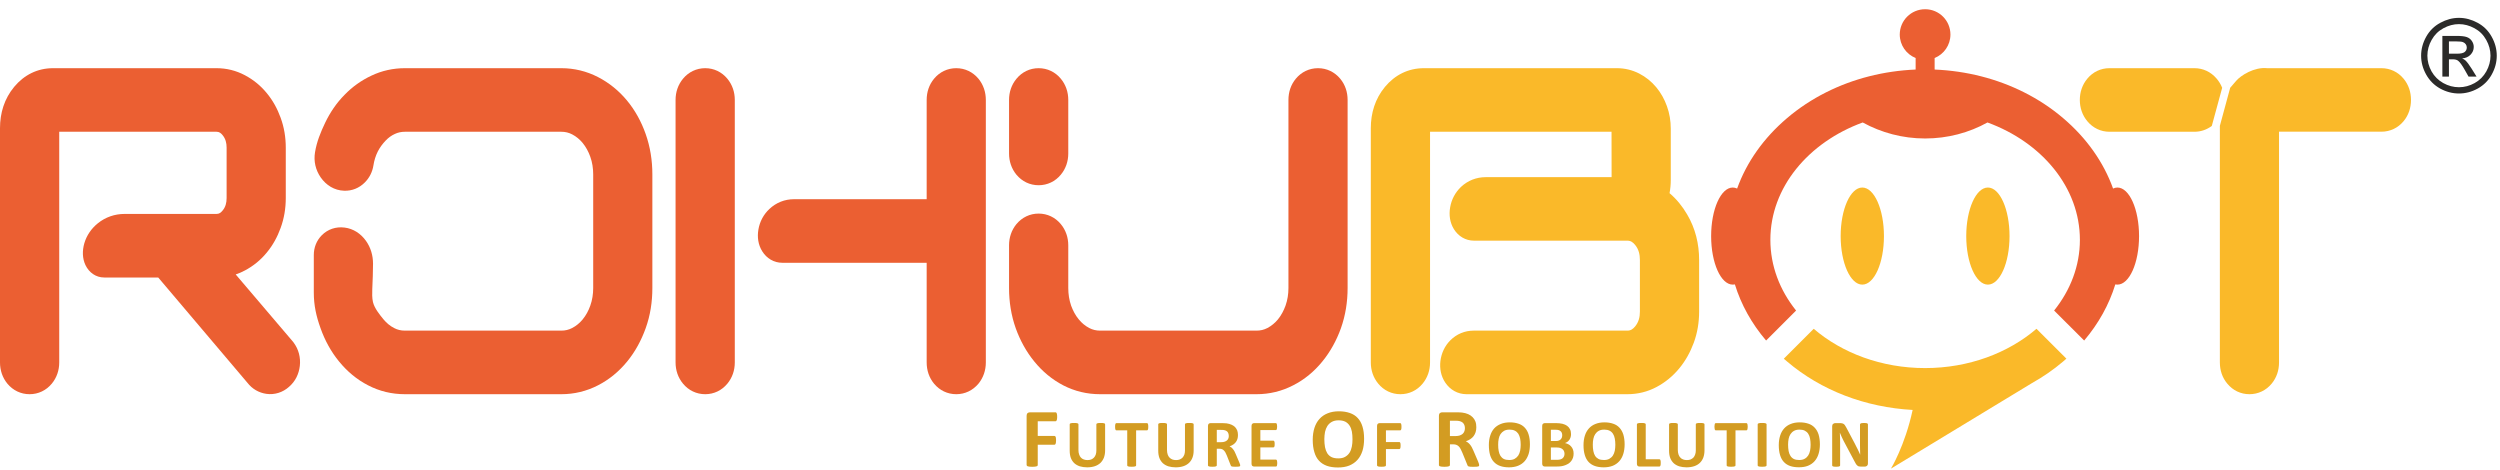 <svg width="702" height="132" viewBox="0 0 702 132" fill="none" xmlns="http://www.w3.org/2000/svg">
<path fill-rule="evenodd" clip-rule="evenodd" d="M468.809 54.241C470.79 55.917 472.428 57.956 473.743 60.204C476.067 64.129 477.115 68.492 477.115 73.026V87.505C477.115 90.496 476.639 93.449 475.61 96.25C474.638 98.879 473.286 101.337 471.495 103.49C469.742 105.604 467.627 107.357 465.189 108.653C462.636 110.024 459.854 110.691 456.958 110.691H411.805C409.329 110.691 407.195 109.453 405.842 107.452C404.604 105.624 404.223 103.471 404.471 101.356C404.756 99.127 405.69 97.145 407.233 95.583C409.024 93.792 411.31 92.84 413.806 92.84H456.958C457.93 92.84 458.521 92.401 459.13 91.678C460.14 90.458 460.483 89.067 460.483 87.505V73.026C460.483 71.464 460.159 69.997 459.13 68.758C458.521 68.034 457.93 67.577 456.958 67.577H413.901C411.52 67.577 409.5 66.339 408.262 64.357C407.119 62.509 406.833 60.356 407.195 58.242C407.576 56.013 408.624 54.031 410.262 52.469C412.167 50.697 414.568 49.745 417.197 49.745H452.538L452.519 36.999H401.556V101.775C401.556 103.966 400.87 106.043 399.46 107.738C397.898 109.624 395.707 110.691 393.23 110.691C390.772 110.691 388.581 109.624 387.019 107.738C385.609 106.043 384.923 103.966 384.923 101.775V36.008C384.923 31.721 386.143 27.721 388.905 24.387C391.706 21.033 395.44 19.147 399.841 19.147H454.062C456.234 19.147 458.349 19.662 460.292 20.652C462.14 21.605 463.741 22.9 465.074 24.501C466.389 26.082 467.38 27.873 468.066 29.797C468.809 31.836 469.152 33.969 469.152 36.122V50.602C469.152 51.821 469.037 53.04 468.809 54.241Z" fill="#FAB929"/>
<path fill-rule="evenodd" clip-rule="evenodd" d="M370.101 19.147C372.559 19.147 374.75 20.214 376.331 22.1C377.741 23.796 378.408 25.872 378.408 28.064V80.875C378.408 84.724 377.817 88.553 376.521 92.192C375.302 95.583 373.568 98.765 371.282 101.546C369.034 104.309 366.31 106.576 363.128 108.196C359.927 109.853 356.46 110.691 352.84 110.691H308.906C305.268 110.691 301.781 109.872 298.542 108.196C295.399 106.557 292.693 104.29 290.464 101.546C288.178 98.765 286.444 95.583 285.225 92.192C283.929 88.553 283.339 84.724 283.339 80.875V68.892C283.339 66.701 284.025 64.624 285.416 62.928C286.997 61.042 289.188 59.975 291.645 59.975C294.103 59.975 296.313 61.042 297.875 62.928C299.285 64.624 299.971 66.701 299.971 68.892V80.875C299.971 82.552 300.219 84.228 300.771 85.829C301.286 87.219 301.972 88.553 302.943 89.715C303.743 90.687 304.715 91.506 305.839 92.097C306.811 92.611 307.82 92.84 308.906 92.84H352.84C353.926 92.84 354.936 92.611 355.907 92.097C357.031 91.506 358.003 90.687 358.822 89.715C359.775 88.553 360.461 87.239 360.975 85.829C361.547 84.228 361.794 82.552 361.794 80.875V28.064C361.794 25.872 362.461 23.796 363.871 22.1C365.433 20.214 367.643 19.147 370.101 19.147Z" fill="#EB5F32"/>
<path fill-rule="evenodd" clip-rule="evenodd" d="M291.645 52.012C289.188 52.012 286.997 50.945 285.416 49.059C284.025 47.363 283.339 45.286 283.339 43.095V28.064C283.339 25.872 284.025 23.796 285.435 22.1C286.997 20.214 289.188 19.147 291.645 19.147C294.103 19.147 296.313 20.214 297.875 22.1C299.285 23.796 299.971 25.872 299.971 28.064V43.095C299.971 45.286 299.285 47.363 297.875 49.059C296.313 50.945 294.103 52.012 291.645 52.012Z" fill="#EB5F32"/>
<path fill-rule="evenodd" clip-rule="evenodd" d="M198.025 19.147C200.483 19.147 202.674 20.214 204.236 22.1C205.646 23.796 206.331 25.872 206.331 28.064V101.775C206.331 103.966 205.646 106.043 204.236 107.738C202.674 109.624 200.483 110.691 198.025 110.691C195.567 110.691 193.357 109.624 191.795 107.738C190.385 106.043 189.699 103.966 189.699 101.775V28.064C189.699 25.872 190.385 23.796 191.795 22.1C193.357 20.214 195.567 19.147 198.025 19.147Z" fill="#EB5F32"/>
<path fill-rule="evenodd" clip-rule="evenodd" d="M260.21 73.788H219.668C217.305 73.788 215.267 72.549 214.028 70.549C212.885 68.72 212.599 66.567 212.961 64.453C213.342 62.223 214.39 60.242 216.048 58.68C217.953 56.889 220.354 55.936 222.964 55.936H260.21V28.064C260.21 25.872 260.877 23.796 262.287 22.1C263.849 20.214 266.059 19.147 268.517 19.147C270.974 19.147 273.165 20.214 274.747 22.1C276.137 23.796 276.823 25.872 276.823 28.064V101.775C276.823 103.966 276.137 106.043 274.747 107.738C273.165 109.624 270.974 110.691 268.517 110.691C266.059 110.691 263.849 109.624 262.287 107.738C260.877 106.043 260.21 103.966 260.21 101.775V73.788Z" fill="#EB5F32"/>
<path fill-rule="evenodd" clip-rule="evenodd" d="M157.616 110.691H113.701C110.062 110.691 106.557 109.872 103.318 108.176C100.175 106.557 97.488 104.29 95.24 101.546C92.954 98.765 91.22 95.583 90.02 92.192C88.801 88.82 88.115 85.733 88.115 82.152V71.616C88.115 69.52 88.877 67.558 90.344 66.072C92.039 64.357 94.345 63.595 96.745 63.9C99.222 64.205 101.318 65.596 102.766 67.634C104.118 69.539 104.747 71.749 104.747 74.074C104.747 76.455 104.633 78.779 104.537 81.161C104.499 82.323 104.461 83.676 104.728 84.819C105.147 86.572 106.595 88.344 107.719 89.715C108.538 90.687 109.491 91.506 110.634 92.097C111.587 92.611 112.596 92.84 113.701 92.84H157.616C158.702 92.84 159.712 92.611 160.683 92.097C161.826 91.506 162.779 90.687 163.598 89.715C164.551 88.553 165.256 87.239 165.751 85.829C166.323 84.228 166.57 82.552 166.57 80.875V48.963C166.57 47.287 166.323 45.61 165.751 44.01C165.256 42.619 164.551 41.285 163.598 40.123C162.779 39.152 161.826 38.332 160.683 37.742C159.712 37.227 158.702 36.999 157.616 36.999H113.701C112.711 36.999 111.777 37.189 110.882 37.608C109.91 38.047 109.053 38.675 108.31 39.456C107.414 40.39 106.671 41.4 106.081 42.543C105.471 43.762 105.071 45.077 104.861 46.429C104.576 48.258 103.756 49.916 102.442 51.23C100.899 52.793 98.822 53.65 96.612 53.555C93.888 53.46 91.601 52.031 90.058 49.821C88.61 47.725 88.038 45.267 88.458 42.752C88.953 39.761 90.001 37.208 91.296 34.484C92.687 31.588 94.478 28.921 96.745 26.635C98.917 24.387 101.451 22.576 104.29 21.243C107.243 19.833 110.424 19.147 113.701 19.147H157.616C161.236 19.147 164.703 19.985 167.923 21.643C171.066 23.262 173.791 25.491 176.039 28.197C178.363 30.997 180.097 34.198 181.297 37.608C182.593 41.266 183.183 45.096 183.183 48.963V80.875C183.183 84.724 182.612 88.553 181.297 92.192C180.078 95.583 178.363 98.765 176.077 101.546C173.81 104.309 171.086 106.576 167.923 108.196C164.703 109.853 161.236 110.691 157.616 110.691Z" fill="#EB5F32"/>
<path fill-rule="evenodd" clip-rule="evenodd" d="M81.161 108.615C79.427 110.177 77.141 110.92 74.817 110.596C72.683 110.291 70.816 109.205 69.501 107.51L44.429 77.922H29.264C26.92 77.922 25.015 76.531 24.005 74.455C23.091 72.531 23.091 70.34 23.681 68.301C24.348 66.053 25.663 64.167 27.473 62.7C29.626 60.966 32.217 60.071 34.979 60.071H60.813C61.575 60.071 62.033 59.69 62.49 59.137C63.347 58.127 63.633 56.927 63.633 55.612V41.457C63.633 40.142 63.347 38.961 62.49 37.932C62.033 37.38 61.575 36.999 60.813 36.999H16.632V101.775C16.632 103.966 15.946 106.043 14.537 107.738C12.974 109.624 10.764 110.691 8.307 110.691C5.849 110.691 3.658 109.624 2.077 107.738C0.686 106.043 0 103.966 0 101.775V36.008C0 31.721 1.219 27.721 3.982 24.387C6.782 21.033 10.517 19.147 14.899 19.147H60.813C63.614 19.147 66.3 19.814 68.777 21.129C71.121 22.367 73.178 24.044 74.855 26.082C76.588 28.159 77.884 30.521 78.798 33.055C79.789 35.741 80.246 38.58 80.246 41.457V55.612C80.246 58.489 79.789 61.309 78.798 64.014C77.884 66.548 76.588 68.911 74.855 70.987C73.178 73.026 71.121 74.702 68.777 75.941C67.939 76.398 67.082 76.76 66.186 77.065L82.342 96.04L82.437 96.174C83.866 98.079 84.457 100.403 84.19 102.766C83.923 105.052 82.914 107.11 81.161 108.615Z" fill="#EB5F32"/>
<path fill-rule="evenodd" clip-rule="evenodd" d="M623.986 24.653L621.071 35.36C619.68 36.408 618.004 36.999 616.194 36.999H592.341C589.864 36.999 587.673 35.913 586.111 34.027C584.701 32.331 584.015 30.254 584.015 28.064C584.015 25.872 584.701 23.796 586.111 22.1C587.673 20.214 589.864 19.147 592.341 19.147H616.194C618.613 19.147 620.785 20.176 622.366 22.005C623.071 22.805 623.605 23.701 623.986 24.653Z" fill="#FAB929"/>
<path fill-rule="evenodd" clip-rule="evenodd" d="M627.872 22.748C626.501 24.367 626.767 24.024 626.234 24.653L623.338 35.341V101.775C623.338 103.966 624.005 106.043 625.434 107.738C626.996 109.624 629.187 110.691 631.645 110.691C634.102 110.691 636.312 109.624 637.874 107.738C639.284 106.043 639.951 103.966 639.951 101.775V36.98H668.7C671.158 36.98 673.368 35.913 674.93 34.027C676.34 32.331 677.007 30.254 677.007 28.063C677.007 25.872 676.34 23.796 674.93 22.1C673.368 20.214 671.158 19.147 668.7 19.147H636.617C633.073 18.766 629.225 21.128 627.872 22.748Z" fill="#FAB929"/>
<path fill-rule="evenodd" clip-rule="evenodd" d="M529.013 66.3C529.013 73.826 526.288 79.922 522.935 79.922C519.582 79.922 516.857 73.826 516.857 66.3C516.857 58.775 519.582 52.659 522.935 52.659C526.288 52.659 529.013 58.775 529.013 66.3Z" fill="#FAB929"/>
<path fill-rule="evenodd" clip-rule="evenodd" d="M564.277 66.3C564.277 73.826 561.553 79.922 558.2 79.922C554.846 79.922 552.122 73.826 552.122 66.3C552.122 58.775 554.846 52.659 558.2 52.659C561.553 52.659 564.277 58.775 564.277 66.3Z" fill="#FAB929"/>
<path fill-rule="evenodd" clip-rule="evenodd" d="M594.57 52.659C594.151 52.659 593.75 52.755 593.35 52.945C590.683 45.534 585.92 38.77 579.328 33.169C575.994 30.331 572.317 27.911 568.373 25.93C560.772 22.1 552.198 19.909 543.244 19.528V16.289C545.835 15.242 547.683 12.688 547.683 9.697C547.683 5.773 544.501 2.591 540.577 2.591C536.633 2.591 533.451 5.773 533.451 9.697C533.451 12.688 535.299 15.242 537.91 16.289V19.528C528.955 19.909 520.363 22.1 512.761 25.93C508.817 27.911 505.14 30.331 501.806 33.169C495.214 38.77 490.451 45.534 487.784 52.945C487.384 52.755 486.984 52.659 486.565 52.659C483.212 52.659 480.487 58.775 480.487 66.3C480.487 73.826 483.212 79.922 486.565 79.922C486.755 79.922 486.965 79.903 487.155 79.865C488.908 85.543 491.861 90.858 495.919 95.621L504.34 87.2C499.768 81.504 497.12 74.664 497.12 67.348C497.12 52.64 507.789 39.971 523.049 34.389C528.25 37.246 534.213 38.885 540.577 38.885C546.921 38.885 552.903 37.265 558.085 34.389C573.346 39.971 584.034 52.64 584.034 67.348C584.034 74.664 581.367 81.504 576.794 87.2L585.234 95.621C589.273 90.858 592.226 85.543 593.979 79.865C594.189 79.903 594.379 79.922 594.57 79.922C597.923 79.922 600.647 73.826 600.647 66.3C600.647 58.775 597.923 52.659 594.57 52.659Z" fill="#EB5F32"/>
<path fill-rule="evenodd" clip-rule="evenodd" d="M580.243 100.708L571.841 92.325C563.935 99.108 552.827 103.356 540.577 103.356C528.308 103.356 517.2 99.108 509.294 92.325L500.892 100.727C501.197 100.975 501.502 101.241 501.807 101.508C511.371 109.643 523.792 114.387 537.072 115.111C534.919 125.152 530.975 131.591 530.975 131.591L570.584 107.567C573.689 105.833 576.623 103.813 579.328 101.508C579.633 101.241 579.938 100.975 580.243 100.708Z" fill="#FAB929"/>
<path d="M296.847 117.035C296.847 117.264 296.847 117.474 296.809 117.626C296.79 117.797 296.771 117.931 296.713 118.007C296.675 118.102 296.618 118.179 296.58 118.236C296.523 118.274 296.447 118.293 296.39 118.293H291.398V122.408H296.085C296.142 122.408 296.218 122.427 296.256 122.465C296.332 122.503 296.37 122.56 296.409 122.656C296.466 122.751 296.485 122.884 296.504 123.037C296.523 123.189 296.542 123.38 296.542 123.627C296.542 123.856 296.523 124.066 296.504 124.218C296.485 124.37 296.466 124.504 296.409 124.599C296.37 124.694 296.332 124.77 296.256 124.828C296.218 124.866 296.142 124.885 296.085 124.885H291.398V130.562C291.398 130.638 291.379 130.715 291.322 130.791C291.284 130.848 291.188 130.905 291.074 130.943C290.941 130.981 290.788 131.019 290.598 131.038C290.388 131.077 290.141 131.077 289.836 131.077C289.55 131.077 289.302 131.077 289.093 131.038C288.902 131.019 288.731 130.981 288.616 130.943C288.502 130.905 288.407 130.848 288.369 130.791C288.312 130.715 288.273 130.638 288.273 130.562V116.75C288.273 116.407 288.369 116.159 288.54 116.007C288.731 115.854 288.94 115.778 289.207 115.778H296.39C296.447 115.778 296.523 115.778 296.58 115.835C296.618 115.873 296.675 115.949 296.713 116.045C296.771 116.14 296.79 116.273 296.809 116.445C296.847 116.597 296.847 116.807 296.847 117.035ZM383.037 123.208C383.037 124.466 382.885 125.609 382.58 126.599C382.256 127.59 381.799 128.447 381.17 129.133C380.561 129.819 379.779 130.353 378.865 130.734C377.95 131.096 376.903 131.267 375.702 131.267C374.502 131.267 373.473 131.115 372.597 130.81C371.721 130.486 370.977 130.029 370.387 129.381C369.796 128.752 369.358 127.952 369.072 126.961C368.767 125.99 368.615 124.828 368.615 123.475C368.615 122.256 368.787 121.132 369.091 120.16C369.415 119.169 369.872 118.331 370.501 117.645C371.111 116.959 371.873 116.426 372.787 116.064C373.702 115.683 374.769 115.492 375.988 115.492C377.131 115.492 378.16 115.664 379.036 115.968C379.913 116.273 380.656 116.731 381.246 117.378C381.837 118.007 382.294 118.807 382.58 119.779C382.885 120.75 383.037 121.894 383.037 123.208ZM379.779 123.361C379.779 122.56 379.722 121.836 379.608 121.189C379.475 120.522 379.265 119.969 378.96 119.512C378.655 119.036 378.255 118.674 377.76 118.407C377.246 118.159 376.617 118.026 375.874 118.026C375.112 118.026 374.483 118.178 373.969 118.464C373.454 118.75 373.054 119.131 372.73 119.607C372.425 120.103 372.197 120.655 372.063 121.284C371.949 121.932 371.873 122.618 371.873 123.322C371.873 124.161 371.949 124.904 372.063 125.571C372.197 126.237 372.406 126.79 372.692 127.266C372.997 127.743 373.397 128.105 373.892 128.352C374.407 128.6 375.036 128.714 375.798 128.714C376.541 128.714 377.188 128.581 377.684 128.295C378.198 128.009 378.617 127.628 378.941 127.133C379.246 126.657 379.456 126.085 379.589 125.437C379.722 124.789 379.779 124.104 379.779 123.361ZM415.349 130.6C415.349 130.696 415.33 130.772 415.311 130.829C415.273 130.886 415.197 130.943 415.082 130.981C414.968 131 414.797 131.038 414.568 131.058C414.339 131.077 414.035 131.077 413.635 131.077C413.311 131.077 413.044 131.077 412.853 131.058C412.663 131.038 412.491 131 412.377 130.962C412.263 130.924 412.187 130.867 412.149 130.81C412.091 130.734 412.053 130.657 412.034 130.562L410.643 127.152C410.491 126.771 410.32 126.409 410.167 126.123C410.015 125.818 409.843 125.571 409.634 125.361C409.443 125.171 409.234 125.018 408.967 124.923C408.719 124.809 408.433 124.77 408.09 124.77H407.138V130.581C407.138 130.657 407.1 130.734 407.062 130.791C407.005 130.867 406.909 130.905 406.795 130.943C406.681 130.981 406.528 131.019 406.338 131.038C406.128 131.077 405.88 131.077 405.576 131.077C405.29 131.077 405.042 131.077 404.833 131.038C404.642 131.019 404.471 130.981 404.356 130.943C404.242 130.905 404.166 130.867 404.128 130.791C404.071 130.734 404.051 130.657 404.051 130.581V116.75C404.051 116.407 404.128 116.159 404.318 116.007C404.49 115.854 404.699 115.778 404.966 115.778H408.91C409.31 115.778 409.634 115.778 409.9 115.797C410.148 115.816 410.396 115.835 410.605 115.854C411.215 115.93 411.767 116.083 412.263 116.292C412.739 116.502 413.158 116.788 413.501 117.131C413.844 117.474 414.111 117.874 414.282 118.331C414.473 118.807 414.549 119.341 414.549 119.95C414.549 120.446 414.492 120.922 414.359 121.341C414.225 121.76 414.035 122.122 413.787 122.465C413.539 122.789 413.234 123.075 412.853 123.322C412.491 123.551 412.072 123.761 411.596 123.913C411.825 124.008 412.034 124.142 412.244 124.313C412.453 124.466 412.625 124.656 412.815 124.885C412.987 125.094 413.158 125.361 413.311 125.647C413.463 125.933 413.615 126.256 413.768 126.618L415.063 129.629C415.178 129.933 415.254 130.143 415.292 130.276C415.33 130.429 415.349 130.524 415.349 130.6ZM411.348 120.255C411.348 119.76 411.234 119.341 411.005 118.998C410.777 118.636 410.415 118.407 409.881 118.255C409.729 118.217 409.557 118.198 409.348 118.159C409.157 118.14 408.872 118.14 408.529 118.14H407.138V122.446H408.719C409.157 122.446 409.538 122.389 409.862 122.294C410.205 122.179 410.472 122.027 410.701 121.836C410.91 121.646 411.082 121.417 411.177 121.151C411.291 120.884 411.348 120.598 411.348 120.255ZM310.316 126.466C310.316 127.209 310.202 127.876 309.993 128.466C309.764 129.057 309.44 129.552 309.021 129.972C308.583 130.372 308.068 130.696 307.44 130.905C306.811 131.115 306.087 131.229 305.268 131.229C304.506 131.229 303.82 131.115 303.21 130.943C302.6 130.734 302.086 130.448 301.667 130.067C301.248 129.667 300.924 129.19 300.695 128.6C300.486 128.028 300.371 127.342 300.371 126.561V119.15C300.371 119.093 300.39 119.036 300.429 118.979C300.448 118.941 300.524 118.902 300.619 118.864C300.714 118.826 300.848 118.807 301 118.788C301.152 118.769 301.362 118.769 301.61 118.769C301.838 118.769 302.048 118.769 302.181 118.788C302.353 118.807 302.467 118.826 302.562 118.864C302.658 118.902 302.734 118.941 302.772 118.979C302.81 119.036 302.829 119.093 302.829 119.15V126.352C302.829 126.847 302.886 127.266 303.02 127.609C303.134 127.971 303.305 128.257 303.515 128.486C303.744 128.733 304.01 128.905 304.334 129.019C304.639 129.133 304.982 129.19 305.363 129.19C305.763 129.19 306.106 129.133 306.411 129.019C306.716 128.886 306.982 128.714 307.192 128.486C307.401 128.257 307.573 127.971 307.687 127.647C307.802 127.304 307.859 126.923 307.859 126.504V119.15C307.859 119.093 307.878 119.036 307.916 118.979C307.954 118.941 308.03 118.902 308.125 118.864C308.221 118.826 308.335 118.807 308.506 118.788C308.659 118.769 308.868 118.769 309.097 118.769C309.345 118.769 309.535 118.769 309.688 118.788C309.84 118.807 309.973 118.826 310.069 118.864C310.145 118.902 310.221 118.941 310.259 118.979C310.297 119.036 310.316 119.093 310.316 119.15V126.466ZM322.433 119.836C322.433 120.007 322.433 120.179 322.414 120.293C322.395 120.427 322.376 120.541 322.338 120.617C322.319 120.693 322.281 120.751 322.224 120.789C322.186 120.827 322.129 120.846 322.071 120.846H319.023V130.677C319.023 130.734 319.004 130.791 318.966 130.848C318.928 130.886 318.852 130.924 318.756 130.962C318.661 131 318.547 131.019 318.375 131.038C318.223 131.058 318.013 131.058 317.785 131.058C317.537 131.058 317.347 131.058 317.175 131.038C317.023 131.019 316.889 131 316.794 130.962C316.699 130.924 316.642 130.886 316.604 130.848C316.546 130.791 316.527 130.734 316.527 130.677V120.846H313.479C313.422 120.846 313.365 120.827 313.327 120.789C313.289 120.751 313.25 120.693 313.212 120.617C313.193 120.541 313.155 120.427 313.136 120.293C313.136 120.179 313.117 120.007 313.117 119.836C313.117 119.645 313.136 119.493 313.136 119.36C313.155 119.226 313.193 119.112 313.212 119.036C313.25 118.96 313.289 118.902 313.327 118.864C313.365 118.826 313.422 118.807 313.479 118.807H322.071C322.129 118.807 322.186 118.826 322.224 118.864C322.281 118.902 322.319 118.96 322.338 119.036C322.376 119.112 322.395 119.226 322.414 119.36C322.433 119.493 322.433 119.645 322.433 119.836ZM335.179 126.466C335.179 127.209 335.084 127.876 334.855 128.466C334.646 129.057 334.322 129.552 333.884 129.972C333.464 130.372 332.931 130.696 332.302 130.905C331.674 131.115 330.95 131.229 330.13 131.229C329.368 131.229 328.682 131.115 328.073 130.943C327.463 130.734 326.949 130.448 326.53 130.067C326.11 129.667 325.787 129.19 325.558 128.6C325.348 128.028 325.234 127.342 325.234 126.561V119.15C325.234 119.093 325.253 119.036 325.291 118.979C325.329 118.941 325.386 118.902 325.482 118.864C325.577 118.826 325.71 118.807 325.863 118.788C326.034 118.769 326.225 118.769 326.472 118.769C326.701 118.769 326.911 118.769 327.063 118.788C327.215 118.807 327.349 118.826 327.444 118.864C327.539 118.902 327.596 118.941 327.635 118.979C327.673 119.036 327.692 119.093 327.692 119.15V126.352C327.692 126.847 327.768 127.266 327.882 127.609C327.997 127.971 328.168 128.257 328.397 128.486C328.625 128.733 328.892 128.905 329.197 129.019C329.502 129.133 329.864 129.19 330.245 129.19C330.626 129.19 330.969 129.133 331.273 129.019C331.597 128.886 331.845 128.714 332.074 128.486C332.283 128.257 332.436 127.971 332.569 127.647C332.683 127.304 332.74 126.923 332.74 126.504V119.15C332.74 119.093 332.759 119.036 332.798 118.979C332.836 118.941 332.893 118.902 332.988 118.864C333.083 118.826 333.217 118.807 333.369 118.788C333.541 118.769 333.731 118.769 333.979 118.769C334.207 118.769 334.398 118.769 334.55 118.788C334.722 118.807 334.836 118.826 334.931 118.864C335.027 118.902 335.084 118.941 335.122 118.979C335.16 119.036 335.179 119.093 335.179 119.15V126.466ZM348.249 130.696C348.249 130.753 348.249 130.81 348.211 130.867C348.191 130.905 348.134 130.943 348.039 130.981C347.944 131 347.81 131.038 347.62 131.038C347.429 131.058 347.201 131.058 346.877 131.058C346.61 131.058 346.401 131.058 346.248 131.038C346.096 131.038 345.962 131 345.867 130.981C345.791 130.943 345.715 130.905 345.677 130.848C345.639 130.791 345.619 130.734 345.581 130.657L344.495 127.914C344.362 127.609 344.229 127.342 344.114 127.095C343.981 126.866 343.848 126.657 343.676 126.504C343.524 126.333 343.352 126.218 343.143 126.123C342.952 126.047 342.705 126.009 342.457 126.009H341.676V130.677C341.676 130.734 341.657 130.791 341.619 130.829C341.58 130.886 341.504 130.924 341.409 130.962C341.314 131 341.199 131.019 341.028 131.038C340.876 131.058 340.685 131.058 340.437 131.058C340.209 131.058 339.999 131.058 339.847 131.038C339.675 131.019 339.561 131 339.466 130.962C339.37 130.924 339.294 130.886 339.256 130.848C339.218 130.791 339.199 130.734 339.199 130.677V119.588C339.199 119.322 339.275 119.112 339.409 118.998C339.561 118.883 339.732 118.807 339.942 118.807H343.105C343.409 118.807 343.676 118.826 343.886 118.845C344.095 118.845 344.286 118.864 344.457 118.883C344.934 118.96 345.391 119.074 345.772 119.245C346.172 119.417 346.496 119.626 346.782 119.893C347.048 120.179 347.258 120.503 347.41 120.865C347.544 121.246 347.62 121.665 347.62 122.16C347.62 122.56 347.563 122.941 347.468 123.265C347.353 123.608 347.201 123.913 347.01 124.161C346.801 124.428 346.553 124.656 346.267 124.847C345.962 125.056 345.619 125.209 345.257 125.323C345.429 125.418 345.6 125.513 345.772 125.647C345.924 125.761 346.077 125.933 346.21 126.104C346.363 126.276 346.496 126.485 346.629 126.714C346.744 126.942 346.858 127.209 346.991 127.495L348.02 129.914C348.115 130.143 348.172 130.315 348.211 130.429C348.23 130.543 348.249 130.619 348.249 130.696ZM345.048 122.408C345.048 122.008 344.953 121.665 344.781 121.398C344.591 121.112 344.305 120.922 343.886 120.808C343.752 120.77 343.619 120.75 343.448 120.731C343.295 120.712 343.067 120.712 342.781 120.712H341.676V124.161H342.933C343.295 124.161 343.6 124.123 343.867 124.027C344.133 123.951 344.343 123.818 344.534 123.665C344.705 123.513 344.838 123.342 344.915 123.132C345.01 122.922 345.048 122.675 345.048 122.408ZM358.651 130.029C358.651 130.219 358.632 130.372 358.613 130.486C358.613 130.619 358.575 130.715 358.556 130.791C358.518 130.867 358.479 130.924 358.441 130.962C358.384 131 358.327 131 358.27 131H352.154C351.964 131 351.792 130.943 351.64 130.829C351.507 130.696 351.43 130.505 351.43 130.219V119.588C351.43 119.322 351.507 119.112 351.64 118.998C351.792 118.883 351.964 118.807 352.154 118.807H358.251C358.308 118.807 358.365 118.826 358.403 118.864C358.441 118.902 358.479 118.96 358.518 119.036C358.537 119.112 358.556 119.207 358.575 119.322C358.594 119.455 358.613 119.607 358.613 119.798C358.613 119.969 358.594 120.122 358.575 120.255C358.556 120.369 358.537 120.465 358.518 120.541C358.479 120.617 358.441 120.674 358.403 120.712C358.365 120.75 358.308 120.77 358.251 120.77H353.907V123.742H357.565C357.622 123.742 357.679 123.742 357.717 123.78C357.775 123.818 357.813 123.875 357.832 123.951C357.87 124.027 357.889 124.104 357.908 124.237C357.927 124.37 357.927 124.504 357.927 124.675C357.927 124.866 357.927 125.018 357.908 125.132C357.889 125.247 357.87 125.361 357.832 125.418C357.813 125.494 357.775 125.552 357.717 125.571C357.679 125.609 357.622 125.628 357.565 125.628H353.907V129.057H358.27C358.327 129.057 358.384 129.076 358.441 129.114C358.479 129.152 358.518 129.21 358.556 129.286C358.575 129.343 358.613 129.457 358.613 129.572C358.632 129.705 358.651 129.857 358.651 130.029ZM393.535 119.836C393.535 120.027 393.516 120.179 393.516 120.312C393.497 120.446 393.459 120.541 393.44 120.617C393.401 120.693 393.363 120.751 393.325 120.789C393.268 120.827 393.211 120.846 393.173 120.846H389.172V124.123H392.925C392.982 124.123 393.02 124.142 393.059 124.161C393.116 124.199 393.154 124.256 393.192 124.332C393.23 124.408 393.249 124.504 393.268 124.618C393.287 124.751 393.287 124.904 393.287 125.094C393.287 125.285 393.287 125.437 393.268 125.571C393.249 125.704 393.23 125.799 393.192 125.875C393.154 125.952 393.116 126.028 393.059 126.047C393.02 126.085 392.982 126.104 392.925 126.104H389.172V130.657C389.172 130.715 389.153 130.772 389.115 130.829C389.077 130.886 389.02 130.924 388.905 130.962C388.81 131 388.677 131.019 388.524 131.038C388.372 131.058 388.162 131.058 387.934 131.058C387.686 131.058 387.495 131.058 387.324 131.038C387.172 131.019 387.038 131 386.943 130.962C386.848 130.924 386.791 130.886 386.752 130.829C386.695 130.772 386.676 130.715 386.676 130.657V119.588C386.676 119.322 386.752 119.112 386.886 118.998C387.038 118.883 387.21 118.807 387.419 118.807H393.173C393.211 118.807 393.268 118.826 393.325 118.864C393.363 118.902 393.401 118.96 393.44 119.036C393.459 119.112 393.497 119.226 393.516 119.36C393.516 119.493 393.535 119.645 393.535 119.836ZM429.6 124.77C429.6 125.78 429.486 126.676 429.238 127.476C428.971 128.276 428.609 128.962 428.114 129.514C427.619 130.067 427.009 130.486 426.266 130.791C425.542 131.077 424.685 131.229 423.732 131.229C422.779 131.229 421.96 131.096 421.255 130.848C420.55 130.6 419.96 130.219 419.483 129.705C419.007 129.21 418.664 128.562 418.417 127.781C418.188 126.98 418.074 126.066 418.074 124.98C418.074 124.008 418.188 123.113 418.455 122.332C418.702 121.532 419.064 120.865 419.56 120.312C420.055 119.76 420.684 119.341 421.408 119.055C422.132 118.75 422.989 118.598 423.961 118.598C424.875 118.598 425.694 118.731 426.399 118.979C427.104 119.207 427.695 119.588 428.171 120.103C428.647 120.617 429.009 121.246 429.238 122.027C429.486 122.808 429.6 123.723 429.6 124.77ZM427.009 124.904C427.009 124.256 426.952 123.665 426.857 123.151C426.742 122.618 426.571 122.179 426.342 121.798C426.094 121.436 425.771 121.132 425.37 120.941C424.97 120.731 424.475 120.636 423.865 120.636C423.256 120.636 422.76 120.75 422.341 120.979C421.941 121.208 421.617 121.513 421.351 121.894C421.103 122.275 420.931 122.713 420.836 123.227C420.722 123.742 420.684 124.294 420.684 124.866C420.684 125.533 420.722 126.123 420.836 126.657C420.931 127.19 421.103 127.628 421.331 128.009C421.579 128.39 421.884 128.676 422.284 128.886C422.684 129.076 423.199 129.171 423.808 129.171C424.418 129.171 424.932 129.057 425.332 128.828C425.732 128.6 426.056 128.295 426.323 127.914C426.571 127.533 426.742 127.076 426.857 126.561C426.952 126.028 427.009 125.475 427.009 124.904ZM441.869 127.342C441.869 127.781 441.812 128.181 441.698 128.524C441.565 128.886 441.412 129.19 441.203 129.457C440.993 129.724 440.745 129.972 440.46 130.162C440.155 130.353 439.831 130.505 439.488 130.638C439.126 130.772 438.764 130.867 438.364 130.924C437.964 130.981 437.526 131 437.03 131H433.791C433.582 131 433.41 130.943 433.277 130.829C433.125 130.696 433.048 130.505 433.048 130.219V119.588C433.048 119.322 433.125 119.112 433.277 118.998C433.41 118.883 433.582 118.807 433.791 118.807H436.84C437.583 118.807 438.211 118.883 438.745 118.998C439.259 119.131 439.697 119.322 440.04 119.569C440.402 119.836 440.669 120.16 440.86 120.541C441.05 120.922 441.145 121.379 441.145 121.913C441.145 122.198 441.107 122.484 441.031 122.751C440.955 122.999 440.841 123.246 440.707 123.456C440.555 123.665 440.383 123.856 440.174 124.027C439.964 124.18 439.717 124.313 439.45 124.408C439.793 124.485 440.117 124.599 440.402 124.751C440.707 124.904 440.955 125.113 441.164 125.361C441.393 125.609 441.565 125.894 441.679 126.218C441.812 126.561 441.869 126.923 441.869 127.342ZM438.669 122.217C438.669 121.97 438.631 121.741 438.554 121.551C438.478 121.36 438.364 121.189 438.211 121.074C438.078 120.941 437.888 120.846 437.659 120.77C437.43 120.693 437.125 120.674 436.744 120.674H435.487V123.837H436.878C437.221 123.837 437.506 123.799 437.716 123.704C437.945 123.627 438.116 123.513 438.25 123.361C438.402 123.208 438.497 123.037 438.573 122.846C438.631 122.637 438.669 122.427 438.669 122.217ZM439.316 127.438C439.316 127.152 439.259 126.904 439.164 126.676C439.069 126.447 438.935 126.276 438.745 126.123C438.573 125.971 438.345 125.856 438.059 125.761C437.773 125.685 437.411 125.647 436.954 125.647H435.487V129.114H437.278C437.621 129.114 437.907 129.076 438.154 129C438.383 128.943 438.592 128.828 438.764 128.695C438.935 128.543 439.069 128.371 439.164 128.162C439.259 127.952 439.316 127.704 439.316 127.438ZM456.196 124.77C456.196 125.78 456.063 126.676 455.815 127.476C455.568 128.276 455.187 128.962 454.691 129.514C454.196 130.067 453.586 130.486 452.862 130.791C452.119 131.077 451.281 131.229 450.309 131.229C449.357 131.229 448.538 131.096 447.833 130.848C447.128 130.6 446.537 130.219 446.061 129.705C445.604 129.21 445.242 128.562 445.013 127.781C444.765 126.98 444.651 126.066 444.651 124.98C444.651 124.008 444.784 123.113 445.032 122.332C445.28 121.532 445.661 120.865 446.156 120.312C446.651 119.76 447.261 119.341 447.985 119.055C448.728 118.75 449.566 118.598 450.538 118.598C451.452 118.598 452.272 118.731 452.977 118.979C453.681 119.207 454.272 119.588 454.748 120.103C455.225 120.617 455.587 121.246 455.834 122.027C456.063 122.808 456.196 123.723 456.196 124.77ZM453.586 124.904C453.586 124.256 453.529 123.665 453.434 123.151C453.339 122.618 453.167 122.179 452.919 121.798C452.691 121.436 452.367 121.132 451.967 120.941C451.548 120.731 451.052 120.636 450.462 120.636C449.852 120.636 449.338 120.75 448.938 120.979C448.518 121.208 448.195 121.513 447.947 121.894C447.699 122.275 447.509 122.713 447.413 123.227C447.299 123.742 447.261 124.294 447.261 124.866C447.261 125.533 447.299 126.123 447.413 126.657C447.509 127.19 447.68 127.628 447.909 128.009C448.156 128.39 448.48 128.676 448.88 128.886C449.281 129.076 449.776 129.171 450.386 129.171C450.995 129.171 451.51 129.057 451.91 128.828C452.31 128.6 452.653 128.295 452.9 127.914C453.148 127.533 453.32 127.076 453.434 126.561C453.529 126.028 453.586 125.475 453.586 124.904ZM466.332 129.972C466.332 130.162 466.332 130.315 466.313 130.448C466.294 130.581 466.275 130.677 466.237 130.772C466.218 130.848 466.16 130.905 466.122 130.943C466.084 130.981 466.008 131 465.951 131H460.369C460.159 131 459.988 130.943 459.854 130.829C459.702 130.696 459.645 130.505 459.645 130.219V119.15C459.645 119.093 459.664 119.036 459.702 118.979C459.74 118.941 459.816 118.902 459.911 118.864C459.988 118.826 460.121 118.807 460.293 118.788C460.445 118.769 460.654 118.769 460.883 118.769C461.131 118.769 461.321 118.769 461.493 118.788C461.645 118.807 461.779 118.826 461.855 118.864C461.95 118.902 462.026 118.941 462.064 118.979C462.102 119.036 462.121 119.093 462.121 119.15V128.962H465.951C466.008 128.962 466.084 128.981 466.122 129.019C466.16 129.057 466.218 129.095 466.237 129.19C466.275 129.267 466.294 129.362 466.313 129.495C466.332 129.629 466.332 129.781 466.332 129.972ZM478.62 126.466C478.62 127.209 478.506 127.876 478.296 128.466C478.068 129.057 477.763 129.552 477.325 129.972C476.906 130.372 476.372 130.696 475.744 130.905C475.115 131.115 474.391 131.229 473.572 131.229C472.81 131.229 472.124 131.115 471.514 130.943C470.904 130.734 470.39 130.448 469.971 130.067C469.552 129.667 469.228 129.19 468.999 128.6C468.79 128.028 468.675 127.342 468.675 126.561V119.15C468.675 119.093 468.694 119.036 468.732 118.979C468.771 118.941 468.828 118.902 468.923 118.864C469.018 118.826 469.152 118.807 469.304 118.788C469.456 118.769 469.666 118.769 469.914 118.769C470.142 118.769 470.352 118.769 470.504 118.788C470.657 118.807 470.79 118.826 470.866 118.864C470.962 118.902 471.038 118.941 471.076 118.979C471.114 119.036 471.133 119.093 471.133 119.15V126.352C471.133 126.847 471.209 127.266 471.324 127.609C471.438 127.971 471.609 128.257 471.838 128.486C472.047 128.733 472.314 128.905 472.638 129.019C472.943 129.133 473.286 129.19 473.667 129.19C474.067 129.19 474.41 129.133 474.715 129.019C475.02 128.886 475.286 128.714 475.515 128.486C475.724 128.257 475.877 127.971 475.991 127.647C476.125 127.304 476.182 126.923 476.182 126.504V119.15C476.182 119.093 476.201 119.036 476.239 118.979C476.277 118.941 476.334 118.902 476.429 118.864C476.525 118.826 476.639 118.807 476.81 118.788C476.963 118.769 477.172 118.769 477.401 118.769C477.649 118.769 477.839 118.769 477.992 118.788C478.144 118.807 478.277 118.826 478.373 118.864C478.468 118.902 478.525 118.941 478.563 118.979C478.601 119.036 478.62 119.093 478.62 119.15V126.466ZM490.756 119.836C490.756 120.007 490.737 120.179 490.718 120.293C490.699 120.427 490.68 120.541 490.661 120.617C490.623 120.693 490.585 120.751 490.528 120.789C490.49 120.827 490.433 120.846 490.375 120.846H487.327V130.677C487.327 130.734 487.308 130.791 487.27 130.848C487.232 130.886 487.156 130.924 487.06 130.962C486.965 131 486.851 131.019 486.679 131.038C486.527 131.058 486.317 131.058 486.089 131.058C485.86 131.058 485.65 131.058 485.498 131.038C485.327 131.019 485.193 131 485.117 130.962C485.022 130.924 484.946 130.886 484.907 130.848C484.869 130.791 484.85 130.734 484.85 130.677V120.846H481.802C481.745 120.846 481.688 120.827 481.631 120.789C481.592 120.751 481.554 120.693 481.516 120.617C481.497 120.541 481.459 120.427 481.459 120.293C481.44 120.179 481.421 120.007 481.421 119.836C481.421 119.645 481.44 119.493 481.459 119.36C481.459 119.226 481.497 119.112 481.516 119.036C481.554 118.96 481.592 118.902 481.631 118.864C481.688 118.826 481.745 118.807 481.802 118.807H490.375C490.433 118.807 490.49 118.826 490.528 118.864C490.585 118.902 490.623 118.96 490.661 119.036C490.68 119.112 490.699 119.226 490.718 119.36C490.737 119.493 490.756 119.645 490.756 119.836ZM496.053 130.677C496.053 130.734 496.034 130.791 495.977 130.848C495.938 130.886 495.881 130.924 495.786 130.962C495.691 131 495.557 131.019 495.405 131.038C495.253 131.058 495.043 131.058 494.795 131.058C494.567 131.058 494.357 131.058 494.205 131.038C494.052 131.019 493.919 131 493.824 130.962C493.728 130.924 493.652 130.886 493.614 130.848C493.576 130.791 493.557 130.734 493.557 130.677V119.15C493.557 119.093 493.576 119.036 493.614 118.979C493.652 118.941 493.728 118.902 493.824 118.864C493.919 118.826 494.052 118.807 494.205 118.788C494.357 118.769 494.567 118.769 494.795 118.769C495.043 118.769 495.253 118.769 495.405 118.788C495.557 118.807 495.691 118.826 495.786 118.864C495.881 118.902 495.938 118.941 495.977 118.979C496.034 119.036 496.053 119.093 496.053 119.15V130.677Z" fill="#D39C22"/>
<path d="M511.027 124.77C511.027 125.78 510.894 126.676 510.646 127.476C510.399 128.276 510.018 128.962 509.522 129.514C509.027 130.067 508.417 130.486 507.674 130.791C506.95 131.077 506.112 131.21 505.14 131.21C504.188 131.21 503.368 131.096 502.664 130.848C501.959 130.6 501.368 130.219 500.892 129.705C500.435 129.21 500.072 128.562 499.844 127.781C499.596 126.98 499.482 126.066 499.482 124.98C499.482 124.008 499.615 123.113 499.863 122.332C500.111 121.532 500.492 120.865 500.987 120.312C501.482 119.76 502.092 119.341 502.816 119.055C503.559 118.75 504.397 118.598 505.369 118.598C506.302 118.598 507.103 118.731 507.827 118.979C508.512 119.207 509.103 119.588 509.579 120.103C510.056 120.617 510.418 121.246 510.665 122.027C510.894 122.808 511.027 123.723 511.027 124.77ZM508.417 124.904C508.417 124.256 508.36 123.665 508.265 123.151C508.17 122.618 507.998 122.179 507.75 121.798C507.522 121.436 507.198 121.151 506.798 120.941C506.398 120.731 505.883 120.636 505.293 120.636C504.683 120.636 504.169 120.751 503.769 120.979C503.349 121.208 503.026 121.513 502.778 121.894C502.53 122.275 502.34 122.713 502.244 123.227C502.149 123.742 502.092 124.294 502.092 124.866C502.092 125.533 502.149 126.123 502.244 126.657C502.34 127.19 502.511 127.628 502.759 128.009C502.987 128.39 503.311 128.676 503.711 128.886C504.112 129.076 504.607 129.171 505.216 129.171C505.826 129.171 506.341 129.057 506.741 128.828C507.16 128.6 507.484 128.295 507.731 127.914C507.979 127.514 508.17 127.076 508.265 126.542C508.36 126.028 508.417 125.475 508.417 124.904ZM524.516 130.143C524.516 130.276 524.497 130.41 524.459 130.524C524.402 130.638 524.326 130.734 524.249 130.81C524.154 130.886 524.059 130.943 523.944 130.981C523.83 131.019 523.716 131.019 523.582 131.019H522.535C522.306 131.019 522.115 131 521.963 130.962C521.811 130.924 521.658 130.829 521.525 130.715C521.392 130.6 521.258 130.448 521.125 130.238C521.01 130.048 520.858 129.8 520.706 129.476L517.676 123.78C517.505 123.437 517.333 123.075 517.143 122.675C516.952 122.294 516.8 121.913 516.648 121.532H516.629C516.667 121.989 516.686 122.446 516.686 122.884C516.705 123.342 516.705 123.799 516.705 124.275V130.657C516.705 130.715 516.686 130.772 516.667 130.829C516.629 130.886 516.571 130.924 516.476 130.962C516.4 130.981 516.286 131.019 516.133 131.039C515.981 131.058 515.809 131.058 515.581 131.058C515.352 131.058 515.181 131.058 515.028 131.039C514.895 131.019 514.781 130.981 514.685 130.962C514.609 130.924 514.552 130.886 514.514 130.829C514.495 130.772 514.476 130.715 514.476 130.657V119.703C514.476 119.398 514.552 119.188 514.742 119.036C514.895 118.883 515.123 118.807 515.371 118.807H516.705C516.933 118.807 517.143 118.845 517.295 118.883C517.467 118.922 517.619 118.979 517.734 119.074C517.867 119.169 518 119.303 518.096 119.474C518.21 119.626 518.324 119.836 518.458 120.084L520.82 124.542C520.953 124.809 521.087 125.094 521.22 125.342C521.353 125.609 521.487 125.856 521.62 126.123C521.734 126.39 521.868 126.638 521.982 126.885C522.096 127.152 522.23 127.4 522.325 127.647H522.344C522.325 127.209 522.306 126.752 522.306 126.276C522.287 125.799 522.287 125.342 522.287 124.904V119.188C522.287 119.112 522.306 119.074 522.344 119.017C522.382 118.96 522.439 118.922 522.535 118.883C522.611 118.845 522.744 118.807 522.878 118.807C523.03 118.788 523.201 118.769 523.43 118.769C523.659 118.769 523.83 118.788 523.983 118.807C524.116 118.807 524.23 118.845 524.306 118.883C524.383 118.922 524.44 118.96 524.478 119.017C524.516 119.074 524.516 119.112 524.516 119.188V130.143Z" fill="#D39C22"/>
<path d="M690.476 5.014C692.259 5.014 694 5.474 695.698 6.394C697.397 7.304 698.72 8.613 699.667 10.32C700.615 12.019 701.089 13.792 701.089 15.641C701.089 17.471 700.62 19.23 699.681 20.919C698.752 22.608 697.443 23.922 695.755 24.86C694.075 25.789 692.316 26.253 690.476 26.253C688.637 26.253 686.873 25.789 685.184 24.86C683.505 23.922 682.196 22.608 681.257 20.919C680.319 19.23 679.85 17.471 679.85 15.641C679.85 13.792 680.324 12.019 681.271 10.32C682.229 8.613 683.556 7.304 685.255 6.394C686.953 5.474 688.694 5.014 690.476 5.014ZM690.476 6.774C688.984 6.774 687.53 7.158 686.113 7.928C684.706 8.688 683.603 9.781 682.806 11.207C682.008 12.624 681.609 14.102 681.609 15.641C681.609 17.17 681.999 18.639 682.777 20.046C683.566 21.444 684.663 22.538 686.071 23.326C687.478 24.105 688.947 24.494 690.476 24.494C692.006 24.494 693.474 24.105 694.882 23.326C696.289 22.538 697.382 21.444 698.161 20.046C698.94 18.639 699.33 17.17 699.33 15.641C699.33 14.102 698.931 12.624 698.133 11.207C697.345 9.781 696.242 8.688 694.826 7.928C693.409 7.158 691.959 6.774 690.476 6.774ZM685.818 21.51V10.081H689.745C691.086 10.081 692.057 10.189 692.658 10.405C693.259 10.611 693.737 10.977 694.094 11.503C694.45 12.028 694.629 12.587 694.629 13.178C694.629 14.013 694.328 14.74 693.728 15.359C693.137 15.979 692.348 16.326 691.363 16.401C691.767 16.57 692.09 16.771 692.334 17.006C692.794 17.456 693.357 18.212 694.023 19.272L695.417 21.51H693.165L692.151 19.709C691.354 18.292 690.711 17.405 690.223 17.048C689.885 16.786 689.393 16.654 688.745 16.654H687.661V21.51H685.818ZM687.661 15.078H689.899C690.969 15.078 691.696 14.918 692.081 14.599C692.475 14.28 692.672 13.858 692.672 13.333C692.672 12.995 692.578 12.694 692.391 12.432C692.203 12.16 691.94 11.958 691.602 11.827C691.274 11.695 690.659 11.63 689.759 11.63H687.661V15.078Z" fill="#2B2A29"/>
</svg>
